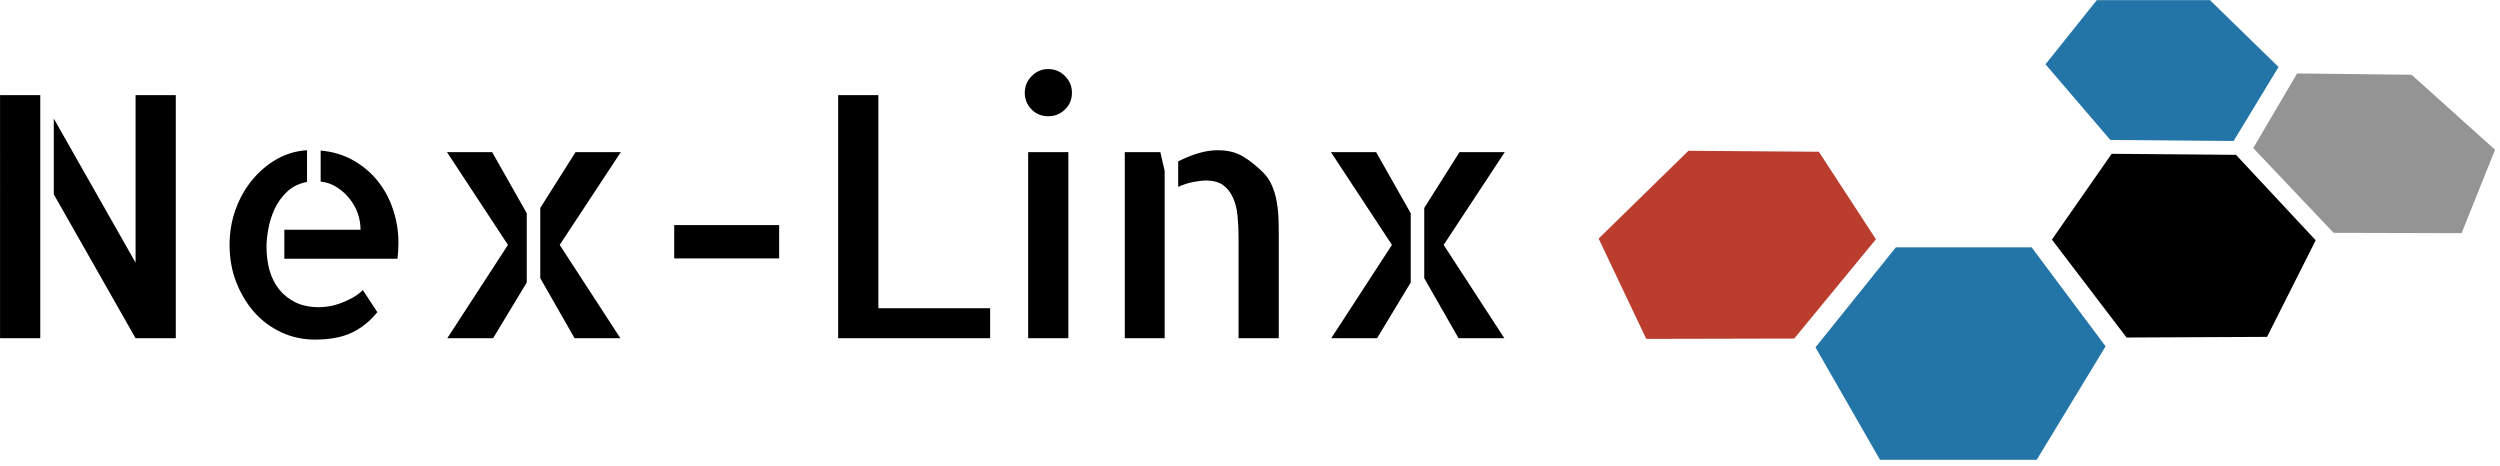 <?xml version="1.0" encoding="UTF-8" standalone="no"?>
<svg
   xmlns:dc="http://purl.org/dc/elements/1.1/"
   xmlns:cc="http://creativecommons.org/ns#"
   xmlns:rdf="http://www.w3.org/1999/02/22-rdf-syntax-ns#"
   xmlns:svg="http://www.w3.org/2000/svg"
   xmlns="http://www.w3.org/2000/svg"
   viewBox="0 0 493.333 92"
   height="92"
   width="493.333"
   xml:space="preserve"
   id="svg2"
   version="1.1"><defs
     id="defs6" /><g
     transform="matrix(1.333,0,0,-1.333,0,92)"
     id="g10"><g
       transform="scale(0.1)"
       id="g12"><path
         id="path14"
         style="fill:#ba3d2e;fill-opacity:1;fill-rule:evenodd;stroke:none"
         d="m 2656.09,188.98 120.98,147 -84.49,129.532 -193.01,1.476 -133.01,-130 70.51,-148.508 219.02,0.5" /><path
         id="path16"
         style="fill:#2375a8;fill-opacity:1;fill-rule:evenodd;stroke:none"
         d="m 3007.58,323.98 h -201.02 l -118.98,-148 95.51,-166.492 h 231.99 L 3117.07,177.5 3007.58,323.98 M 3104.06,690 h 167.5 l 101.53,-99.02 -66.53,-109.5 -182.5,1.532 -95.97,111.988 75.97,95" /><path
         id="path18"
         style="fill:#000000;fill-opacity:1;fill-rule:evenodd;stroke:none"
         d="m 3126.09,462.5 -88.51,-126.988 110.51,-145 208,0.968 72,143.008 -118.01,126.492 -183.99,1.52" /><path
         id="path20"
         style="fill:#949494;fill-opacity:1;fill-rule:evenodd;stroke:none"
         d="m 3400.59,581.48 -65,-110.5 118.98,-125.468 189.49,-0.512 49.53,123.48 -123.51,111.008 -169.49,1.992" /><path
         id="path22"
         style="fill:#000000;fill-opacity:1;fill-rule:nonzero;stroke:none"
         d="M 200.699,549.34 H 260.23 V 189.488 H 200.699 L 79.609,402.461 V 514.648 L 200.699,301.371 Z m -200.621,0 h 59.531 V 189.488 H 0.078 Z M 474.691,467.301 c 17.5,-1.563 33.321,-6.25 47.5,-14.063 14.137,-7.808 26.289,-17.929 36.399,-30.308 10.082,-12.418 17.82,-26.559 23.129,-42.5 5.39,-15.942 8.121,-32.578 8.121,-49.84 0,-7.82 -0.461,-15.629 -1.399,-23.442 h -167.5 v 42.973 H 533.75 c 0,8.43 -1.41,16.559 -4.219,24.367 -2.73,7.813 -6.801,15.043 -12.191,21.723 -5.43,6.758 -11.719,12.379 -18.899,16.879 -7.113,4.57 -15,7.34 -23.75,8.281 z M 472.66,235.43 c 3.512,0 8,0.351 13.43,1.09 5.39,0.82 11.101,2.269 17.031,4.378 6.02,2.192 12.078,4.883 18.129,8.122 6.02,3.32 11.328,7.23 15.941,11.718 L 558.59,228.09 c -10.738,-13.36 -23.281,-23.442 -37.649,-30.32 -14.3,-6.872 -32.5,-10.309 -54.691,-10.309 -17.809,0 -34.531,3.629 -50.16,10.937 -15.621,7.383 -29.02,17.422 -40.149,30.153 -11.062,12.699 -19.851,27.5 -26.41,44.379 -6.48,16.949 -9.691,35.191 -9.691,54.691 0,18.629 3.012,36.25 9.07,52.809 6.012,16.558 14.25,31.09 24.68,43.59 10.39,12.582 22.5,22.82 36.25,30.628 13.832,7.813 28.75,12.192 44.691,13.122 v -46.872 c -11.992,-2.308 -21.871,-7.187 -29.691,-14.687 -7.809,-7.422 -13.981,-15.941 -18.43,-25.621 -4.379,-9.61 -7.461,-19.461 -9.219,-29.539 -1.8,-10 -2.66,-18.59 -2.66,-25.781 0,-12.731 1.489,-24.532 4.528,-35.469 3.132,-10.852 7.89,-20.27 14.382,-28.281 6.559,-8.04 14.61,-14.372 24.219,-19.059 9.68,-4.691 21.32,-7.031 35,-7.031 z" /><path
         id="path24"
         style="fill:#000000;fill-opacity:1;fill-rule:nonzero;stroke:none"
         d="m 661.68,464.961 h 66.871 l 51.25,-90.473 v -102.5 l -49.84,-82.5 h -67.813 l 89.84,138.133 z m 257.34,0 -90.469,-137.34 89.847,-138.133 H 850.59 l -50.789,88.91 v 103.903 l 52.187,82.66 z" /><path
         id="path26"
         style="fill:#000000;fill-opacity:1;fill-rule:nonzero;stroke:none"
         d="m 998.09,307.609 h 155.309 v 49.379 H 998.09 Z" /><path
         id="path28"
         style="fill:#000000;fill-opacity:1;fill-rule:nonzero;stroke:none"
         d="M 1300.31,549.34 V 233.871 h 165.47 v -44.383 h -225 V 549.34 Z" /><path
         id="path30"
         style="fill:#000000;fill-opacity:1;fill-rule:nonzero;stroke:none"
         d="m 1581.56,189.488 h -59.527 v 275.473 h 59.527 z m 5.32,363.282 c 0,-9.801 -3.44,-18.04 -10.32,-24.68 -6.79,-6.68 -15.08,-10 -24.84,-10 -9.69,0 -17.93,3.359 -24.69,10.148 -6.68,6.883 -10,15.043 -10,24.532 0,9.769 3.44,18.05 10.31,24.851 6.88,6.867 15,10.309 24.38,10.309 9.76,0 18.05,-3.442 24.84,-10.309 6.88,-6.801 10.32,-15.082 10.32,-24.851 z" /><path
         id="path32"
         style="fill:#000000;fill-opacity:1;fill-rule:nonzero;stroke:none"
         d="m 1717.73,464.961 6.41,-27.973 v -247.5 h -59.06 v 275.473 z m 152.35,-30.313 c 5.51,-5.546 9.84,-11.988 12.97,-19.378 3.12,-7.301 5.39,-14.961 6.87,-22.969 1.45,-7.922 2.35,-15.93 2.66,-24.063 0.31,-8.117 0.47,-16.09 0.47,-23.898 V 189.488 h -59.53 V 339.34 c 0,11.129 -0.55,21.711 -1.57,31.711 -0.93,10.078 -3.24,19.07 -6.87,26.879 -3.56,7.808 -8.4,13.91 -14.53,18.281 -6.17,4.449 -14.81,6.719 -25.94,6.719 -4.49,0 -10.59,-0.739 -18.28,-2.192 -7.62,-1.476 -15,-3.859 -22.19,-7.187 v 37.66 c 8.75,4.57 18.2,8.48 28.44,11.719 10.31,3.199 20.35,4.84 30.15,4.84 14.69,0 27.04,-3.04 37.04,-9.059 10.07,-5.941 20.19,-13.981 30.31,-24.063 z" /><path
         id="path34"
         style="fill:#000000;fill-opacity:1;fill-rule:nonzero;stroke:none"
         d="m 1970.27,464.961 h 66.88 l 51.25,-90.473 v -102.5 l -49.85,-82.5 h -67.81 l 89.85,138.133 z m 257.35,0 -90.47,-137.34 89.84,-138.133 h -67.81 l -50.78,88.91 v 103.903 l 52.19,82.66 z" /></g></g></svg>
